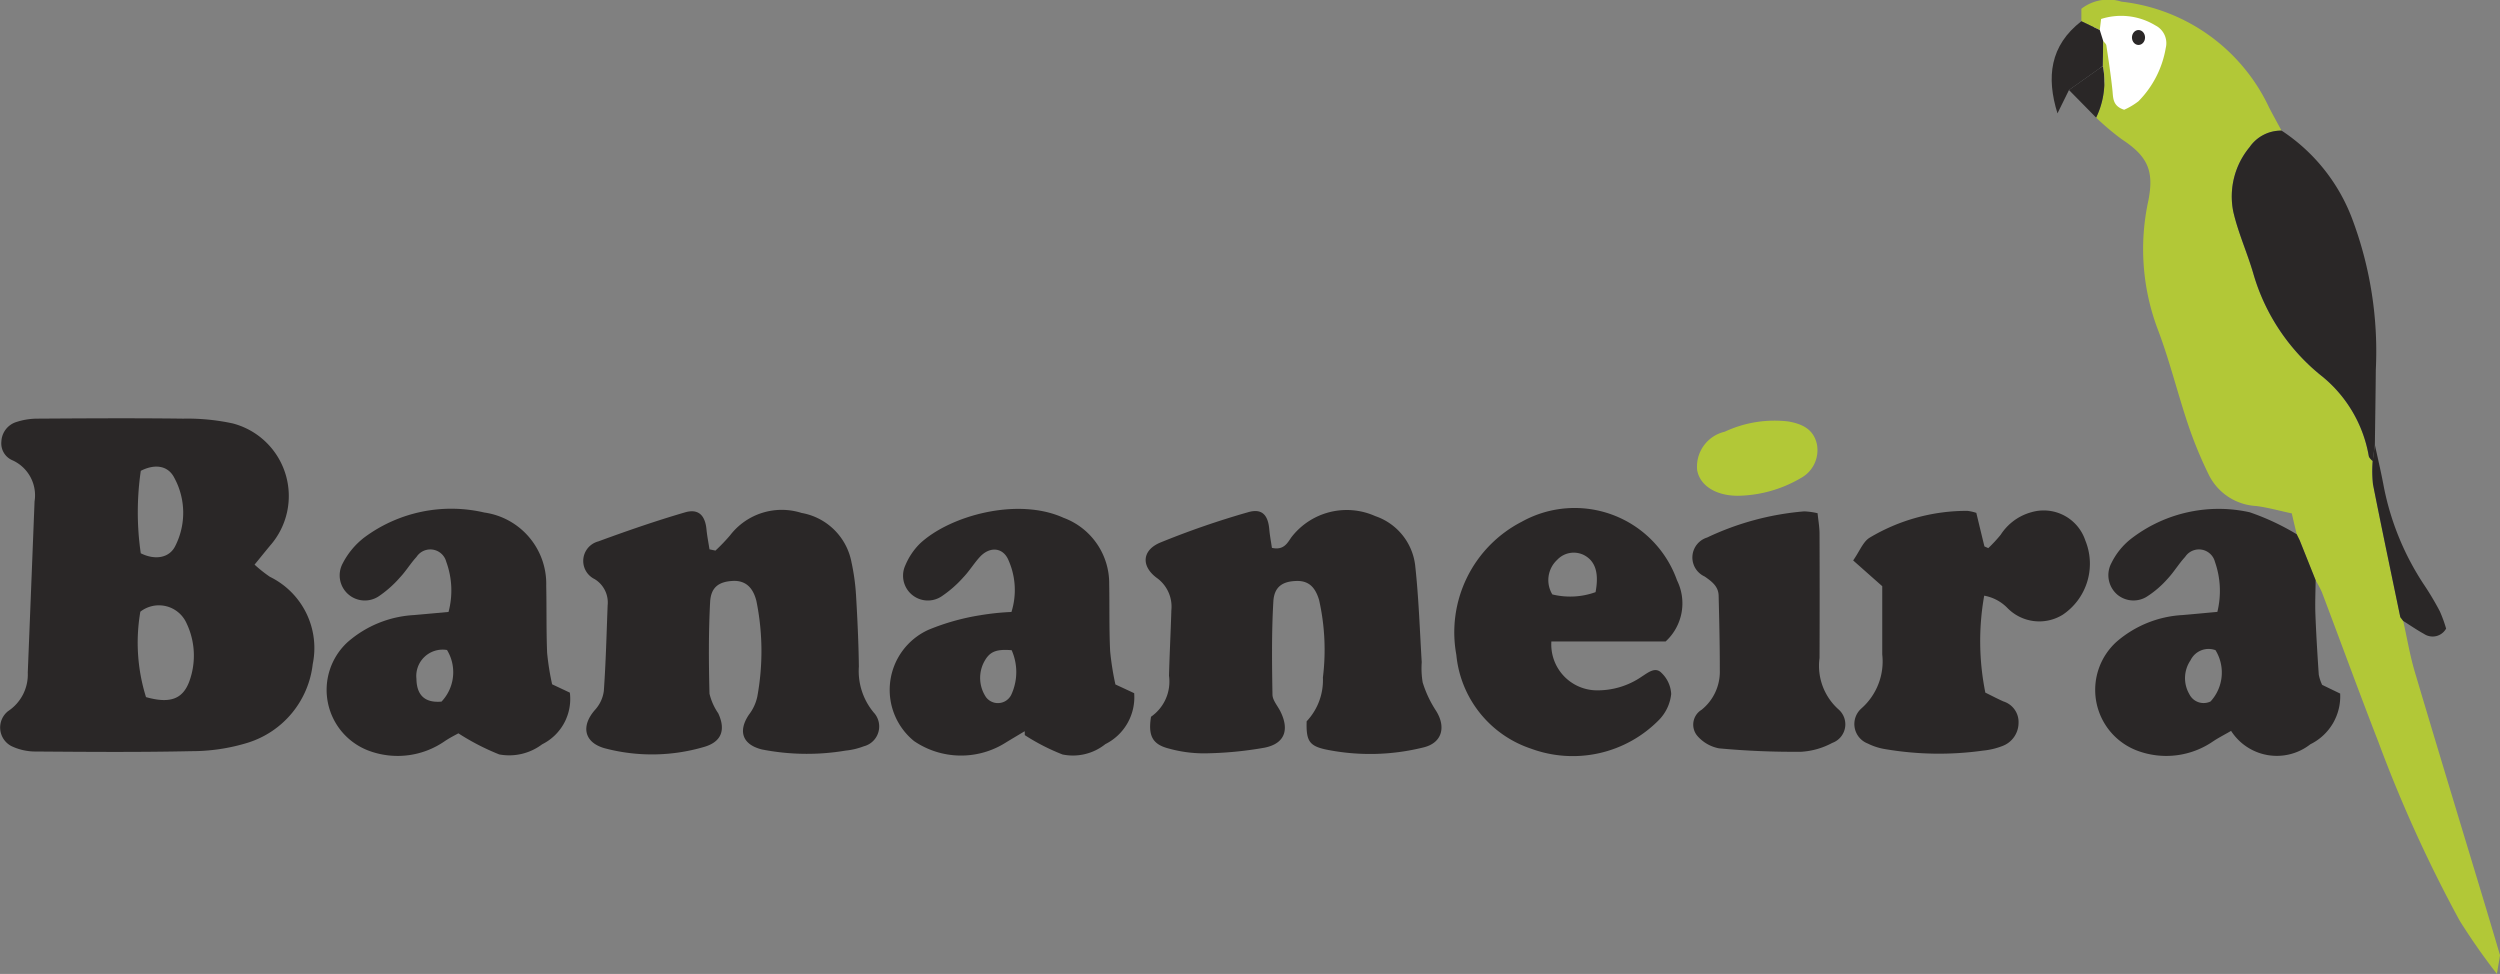 <?xml version="1.0" encoding="UTF-8"?>
<svg xmlns="http://www.w3.org/2000/svg" width="154.019" height="60" viewBox="0 0 154.019 60">
  <rect x="0" y="0" width="154.019" height="60" fill="#808080" stroke="none"/>
  <g id="Bananeira_Logo_ROUGH" transform="translate(-0.005 0.001)">
    <path id="Path_3082" data-name="Path 3082" d="M888.43,12.72c.071.226.141.453.213.679C888.571,13.173,888.5,12.946,888.43,12.72Z" transform="translate(-759.061 -10.869)" fill="#b2c837"></path>
    <path id="Path_3083" data-name="Path 3083" d="M885.864,4.419a.406.406,0,0,0-.2.112.432.432,0,0,0-.055.326,24.15,24.15,0,0,0,1.08,5.163,1.266,1.266,0,0,0,.584.843.911.911,0,0,0,.568.022,2.974,2.974,0,0,0,1.571-1.315,6.638,6.638,0,0,0,1.059-1.993c.833-2.921-2.36-3.88-4.606-3.155Z" transform="translate(-756.645 -3.582)" fill="#fff"></path>
    <path id="Path_3084" data-name="Path 3084" d="M893.9,32.918c-.1-.411-.2-.821-.306-1.29-.789-.167-1.494-.37-2.212-.457a3.464,3.464,0,0,1-2.9-1.919,25.408,25.408,0,0,1-1.273-3.085c-.66-1.961-1.149-3.984-1.886-5.913a14.015,14.015,0,0,1-.565-7.9c.363-1.848-.047-2.732-1.654-3.786a16.336,16.336,0,0,1-1.565-1.322,5.062,5.062,0,0,0,.414-3.179c.006-.515.012-1.032.017-1.548.07.093.185.181.2.282.137.913.277,1.827.373,2.746.051.482,0,.983.725,1.214a4.235,4.235,0,0,0,.882-.526,6.125,6.125,0,0,0,1.679-3.279,1.225,1.225,0,0,0-.633-1.388,4.067,4.067,0,0,0-3.35-.4l-.083.684-1.133-.546V.54A2.7,2.7,0,0,1,883.094.1a11.455,11.455,0,0,1,9.1,6.519c.248.481.513.954.769,1.43a2.353,2.353,0,0,0-1.969,1.016,4.757,4.757,0,0,0-1.01,3.958c.3,1.322.881,2.579,1.255,3.888a12.532,12.532,0,0,0,4.275,6.319,8.124,8.124,0,0,1,2.822,4.869c.023.118.157.214.24.32a7.606,7.606,0,0,0,.02,1.424c.54,2.73,1.117,5.453,1.682,8.179.064.086.13.17.194.256l-.013-.02c.236,1.048.412,2.114.716,3.141,1.443,4.859,2.922,9.706,4.387,14.558.29.962.574,1.926.861,2.89L906.23,60a39.269,39.269,0,0,1-2.295-3.282,84.29,84.29,0,0,1-5-10.992c-1.193-3.068-2.32-6.159-3.484-9.237a6.332,6.332,0,0,0-.393-.741l-.983-2.461-.188-.383.012.019Z" transform="translate(-752.397)" fill="#b2c837"></path>
    <path id="Path_3085" data-name="Path 3085" d="M15.688,186a8.366,8.366,0,0,0,.945.75,4.883,4.883,0,0,1,2.638,5.379,5.747,5.747,0,0,1-3.99,4.839,11.733,11.733,0,0,1-3.484.524c-3.234.071-6.472.044-9.708.02a3.466,3.466,0,0,1-1.372-.328,1.289,1.289,0,0,1-.211-2.161,2.7,2.7,0,0,0,1.21-2.373q.212-5.273.418-10.545A2.368,2.368,0,0,0,.79,179.579a1.129,1.129,0,0,1-.7-1.162,1.316,1.316,0,0,1,.945-1.211,4.179,4.179,0,0,1,1.219-.2c3.014-.019,6.028-.038,9.041,0a13.222,13.222,0,0,1,3.048.294,4.624,4.624,0,0,1,2.308,7.521c-.3.361-.594.727-.965,1.181Zm-7.037,2.9A11.248,11.248,0,0,0,9,194.161c1.465.414,2.251.128,2.657-.938a4.631,4.631,0,0,0-.169-3.633A1.864,1.864,0,0,0,8.65,188.9Zm.026-3.6c.9.448,1.775.281,2.13-.457a4.513,4.513,0,0,0-.076-4.215c-.376-.721-1.168-.858-2.052-.408A17.676,17.676,0,0,0,8.677,185.3Z" transform="translate(0 -151.215)" fill="#2a2727"></path>
    <path id="Path_3086" data-name="Path 3086" d="M254.861,218.447a11.6,11.6,0,0,0,.9-.939,4.011,4.011,0,0,1,4.4-1.382,3.8,3.8,0,0,1,3.084,3.058,13.14,13.14,0,0,1,.275,1.992c.087,1.469.157,2.941.176,4.412a3.987,3.987,0,0,0,.913,2.832,1.262,1.262,0,0,1-.616,2.085,4.294,4.294,0,0,1-1.115.264,14.344,14.344,0,0,1-5.152-.07c-1.211-.3-1.488-1.133-.8-2.148a2.771,2.771,0,0,0,.513-1.11,15.5,15.5,0,0,0-.058-5.9c-.223-.874-.715-1.267-1.466-1.225-.84.048-1.335.381-1.383,1.3-.1,1.878-.086,3.765-.039,5.647a3.6,3.6,0,0,0,.54,1.209c.476,1.029.2,1.771-.9,2.078a11.37,11.37,0,0,1-6.068.082c-1.3-.349-1.511-1.37-.62-2.378a2.133,2.133,0,0,0,.539-1.161c.124-1.753.167-3.512.234-5.268a1.686,1.686,0,0,0-.807-1.625,1.243,1.243,0,0,1,.229-2.318c1.765-.648,3.543-1.265,5.347-1.791.829-.242,1.239.188,1.321,1.051.039.412.122.818.185,1.227l.377.08Z" transform="translate(-210.778 -184.527)" fill="#2a2727"></path>
    <path id="Path_3087" data-name="Path 3087" d="M494.611,228.98a3.7,3.7,0,0,0,1-2.7,13.95,13.95,0,0,0-.234-4.767c-.246-.836-.676-1.2-1.4-1.178-.839.023-1.364.347-1.418,1.254-.112,1.912-.087,3.834-.055,5.75.006.345.315.686.486,1.028.574,1.149.264,2-.993,2.242a22.618,22.618,0,0,1-3.713.347,8.094,8.094,0,0,1-2.177-.3c-1-.256-1.273-.792-1.085-1.957a2.638,2.638,0,0,0,1.107-2.531c.036-1.344.106-2.688.146-4.033a2.178,2.178,0,0,0-.9-1.99c-.973-.722-.911-1.7.208-2.172A52,52,0,0,1,491,216.1c.852-.25,1.23.16,1.308,1.056.035.395.111.786.162,1.139.724.166.957-.3,1.191-.641a4.3,4.3,0,0,1,5.176-1.315,3.661,3.661,0,0,1,2.462,3.065c.215,1.97.28,3.958.4,5.936a5.3,5.3,0,0,0,.058,1.242,6.859,6.859,0,0,0,.791,1.7c.676,1.025.422,2.037-.756,2.311a13.594,13.594,0,0,1-6,.125c-1.031-.223-1.219-.545-1.182-1.743Z" transform="translate(-414.105 -184.544)" fill="#2a2727"></path>
    <path id="Path_3088" data-name="Path 3088" d="M152.112,225.992l1.092.515a3.119,3.119,0,0,1-1.708,3.182,3.365,3.365,0,0,1-2.644.623,14.591,14.591,0,0,1-2.516-1.3c-.153.087-.517.266-.85.491a5.088,5.088,0,0,1-4.6.606,4,4,0,0,1-1.379-6.711,6.78,6.78,0,0,1,4.1-1.672c.7-.061,1.391-.125,2.123-.192a5.139,5.139,0,0,0-.14-3.09,1.015,1.015,0,0,0-1.833-.3c-.368.4-.651.877-1.024,1.271a6.788,6.788,0,0,1-1.276,1.137,1.549,1.549,0,0,1-2.244-2.014,4.753,4.753,0,0,1,1.329-1.593,8.984,8.984,0,0,1,7.391-1.536,4.437,4.437,0,0,1,3.816,4.515c.029,1.377,0,2.756.055,4.131A15.959,15.959,0,0,0,152.112,225.992Zm-6.474-2.113a1.624,1.624,0,0,0-1.886,1.772q.024,1.54,1.545,1.408a2.633,2.633,0,0,0,.339-3.18Z" transform="translate(-118.092 -183.835)" fill="#2a2727"></path>
    <path id="Path_3089" data-name="Path 3089" d="M390.335,226.095c.472.218.786.365,1.155.537a3.228,3.228,0,0,1-1.776,3.139,3.193,3.193,0,0,1-2.637.638,12.829,12.829,0,0,1-2.327-1.193c0-.08,0-.16-.006-.24-.4.24-.8.475-1.2.721a5.14,5.14,0,0,1-5.615-.114,4.063,4.063,0,0,1,.884-6.854,14.088,14.088,0,0,1,3.2-.9,15.593,15.593,0,0,1,1.916-.2,4.515,4.515,0,0,0-.167-3.152c-.323-.829-1.153-.913-1.776-.242-.368.4-.652.877-1.028,1.267a7.012,7.012,0,0,1-1.359,1.182,1.528,1.528,0,0,1-2.2-1.945,4.108,4.108,0,0,1,.9-1.331c1.845-1.72,6.022-2.864,8.84-1.58a4.307,4.307,0,0,1,2.812,4.083c.025,1.377-.007,2.756.058,4.131a17.273,17.273,0,0,0,.326,2.059Zm-6.4-2.111c-1.015-.08-1.395.112-1.739.815a2.132,2.132,0,0,0,.167,2.081.917.917,0,0,0,1.577-.2,3.324,3.324,0,0,0,0-2.7Z" transform="translate(-321.611 -183.928)" fill="#2a2727"></path>
    <path id="Path_3090" data-name="Path 3090" d="M899.1,217.167l.983,2.461c-.007.7-.041,1.4-.015,2.094.048,1.243.124,2.486.208,3.726a2.683,2.683,0,0,0,.207.628l1.111.537a3.287,3.287,0,0,1-1.835,3.123,3.348,3.348,0,0,1-4.885-.824c-.419.242-.78.425-1.115.649a5.086,5.086,0,0,1-4.6.594,4,4,0,0,1-1.364-6.713,6.771,6.771,0,0,1,4.1-1.667c.7-.06,1.391-.127,2.133-.194a5.42,5.42,0,0,0-.15-3.088,1.017,1.017,0,0,0-1.835-.3c-.39.422-.689.929-1.08,1.348a6.054,6.054,0,0,1-1.217,1.06,1.556,1.556,0,0,1-1.884-.086,1.58,1.58,0,0,1-.368-1.929,4.334,4.334,0,0,1,1.178-1.478,8.829,8.829,0,0,1,7.349-1.664,14.921,14.921,0,0,1,2.9,1.357l-.012-.019Zm-5.494,9.936a2.633,2.633,0,0,0,.307-3.164,1.234,1.234,0,0,0-1.535.62,1.957,1.957,0,0,0-.077,2.089A.981.981,0,0,0,893.608,227.1Z" transform="translate(-757.417 -183.885)" fill="#2a2727"></path>
    <path id="Path_3091" data-name="Path 3091" d="M628.457,223.39h-7.039a2.825,2.825,0,0,0,2.672,3.008,4.782,4.782,0,0,0,2.9-.846c.383-.242.821-.617,1.2-.237a1.932,1.932,0,0,1,.609,1.312,2.687,2.687,0,0,1-.74,1.584,7.441,7.441,0,0,1-7.909,1.778,6.77,6.77,0,0,1-4.588-5.779,7.66,7.66,0,0,1,4.038-8.2,6.691,6.691,0,0,1,9.559,3.617,3.186,3.186,0,0,1-.7,3.761Zm-4.317-3.039c.224-1.194-.019-1.915-.706-2.279a1.4,1.4,0,0,0-1.663.294,1.7,1.7,0,0,0-.294,2.126A4.6,4.6,0,0,0,624.14,220.351Z" transform="translate(-525.836 -183.872)" fill="#2a2727"></path>
    <path id="Path_3092" data-name="Path 3092" d="M792.1,221.319a16.031,16.031,0,0,0,.071,5.969c.437.214.775.393,1.123.546a1.327,1.327,0,0,1,.923,1.322,1.527,1.527,0,0,1-.984,1.417,4.474,4.474,0,0,1-1.2.287,19.634,19.634,0,0,1-6.117-.106,3.705,3.705,0,0,1-.995-.333,1.284,1.284,0,0,1-.395-2.151,3.86,3.86,0,0,0,1.294-3.334c0-1.433,0-2.866,0-4.205-.626-.553-1.155-1.022-1.792-1.587.4-.571.607-1.149,1.013-1.4a11.659,11.659,0,0,1,6.024-1.654,2.774,2.774,0,0,1,.55.124c.163.679.329,1.373.5,2.066l.237.106a8.652,8.652,0,0,0,.764-.823,3.277,3.277,0,0,1,1.89-1.389,2.7,2.7,0,0,1,3.324,1.739,3.784,3.784,0,0,1-1.379,4.568,2.743,2.743,0,0,1-3.431-.419,2.652,2.652,0,0,0-1.414-.746Z" transform="translate(-669.854 -184.618)" fill="#2a2727"></path>
    <path id="Path_3093" data-name="Path 3093" d="M723.752,216.438c.045.448.119.85.121,1.252q.015,3.838,0,7.675a3.6,3.6,0,0,0,1.184,3.179,1.217,1.217,0,0,1-.4,2.052,4.616,4.616,0,0,1-1.913.546,49.85,49.85,0,0,1-5.064-.211,2.341,2.341,0,0,1-1.341-.776,1.071,1.071,0,0,1,.268-1.6,3.009,3.009,0,0,0,1.123-2.433c0-1.533-.034-3.065-.073-4.6-.014-.575-.43-.877-.863-1.179a1.286,1.286,0,0,1,.153-2.4,17.246,17.246,0,0,1,5.983-1.612,4.395,4.395,0,0,1,.823.114Z" transform="translate(-611.771 -184.828)" fill="#2a2727"></path>
    <path id="Path_3094" data-name="Path 3094" d="M952.856,75.63c-.083-.106-.217-.2-.24-.32a8.117,8.117,0,0,0-2.822-4.869,12.532,12.532,0,0,1-4.275-6.319c-.374-1.309-.955-2.566-1.255-3.888a4.757,4.757,0,0,1,1.01-3.958,2.351,2.351,0,0,1,1.969-1.016,11.233,11.233,0,0,1,4.386,5.532A23.208,23.208,0,0,1,953.048,70c-.013,1.535-.038,3.068-.058,4.6q-.066.513-.133,1.025Z" transform="translate(-806.675 -47.214)" fill="#2a2727"></path>
    <path id="Path_3095" data-name="Path 3095" d="M720.355,182.446c-1.325-.017-2.285-.636-2.452-1.581a2.206,2.206,0,0,1,1.7-2.365,7.237,7.237,0,0,1,3.918-.632c.826.151,1.535.448,1.755,1.382a1.954,1.954,0,0,1-.987,2.106,7.884,7.884,0,0,1-3.93,1.091Z" transform="translate(-613.34 -151.904)" fill="#b2c837"></path>
    <path id="Path_3096" data-name="Path 3096" d="M1003.735,189.145q.066-.513.133-1.025c.182.847.383,1.692.542,2.544a16.741,16.741,0,0,0,2.531,6.155,17.613,17.613,0,0,1,.927,1.565,8.235,8.235,0,0,1,.39,1.069.949.949,0,0,1-1.357.331c-.441-.243-.858-.531-1.284-.8l.013.02c-.064-.086-.13-.17-.194-.256-.565-2.726-1.142-5.449-1.682-8.179a7.73,7.73,0,0,1-.02-1.424Z" transform="translate(-857.554 -160.729)" fill="#2a2727"></path>
    <path id="Path_3097" data-name="Path 3097" d="M871.24,10.184c-.006.515-.012,1.032-.017,1.548l-2.087,1.478c-.232.469-.462.939-.709,1.439-.689-2.221-.473-4.172,1.474-5.679l1.133.546h0c.071.226.141.453.213.679l-.007-.01Z" transform="translate(-741.666 -7.665)" fill="#2a2727"></path>
    <path id="Path_3098" data-name="Path 3098" d="M875.39,29.418l2.087-1.478a5.061,5.061,0,0,1-.414,3.179Z" transform="translate(-747.92 -23.873)" fill="#2a2727"></path>
    <ellipse id="Ellipse_373" data-name="Ellipse 373" cx="0.403" cy="0.46" rx="0.403" ry="0.46" transform="translate(131.35 1.849)" fill="#2a2727"></ellipse>
  </g>
</svg>
